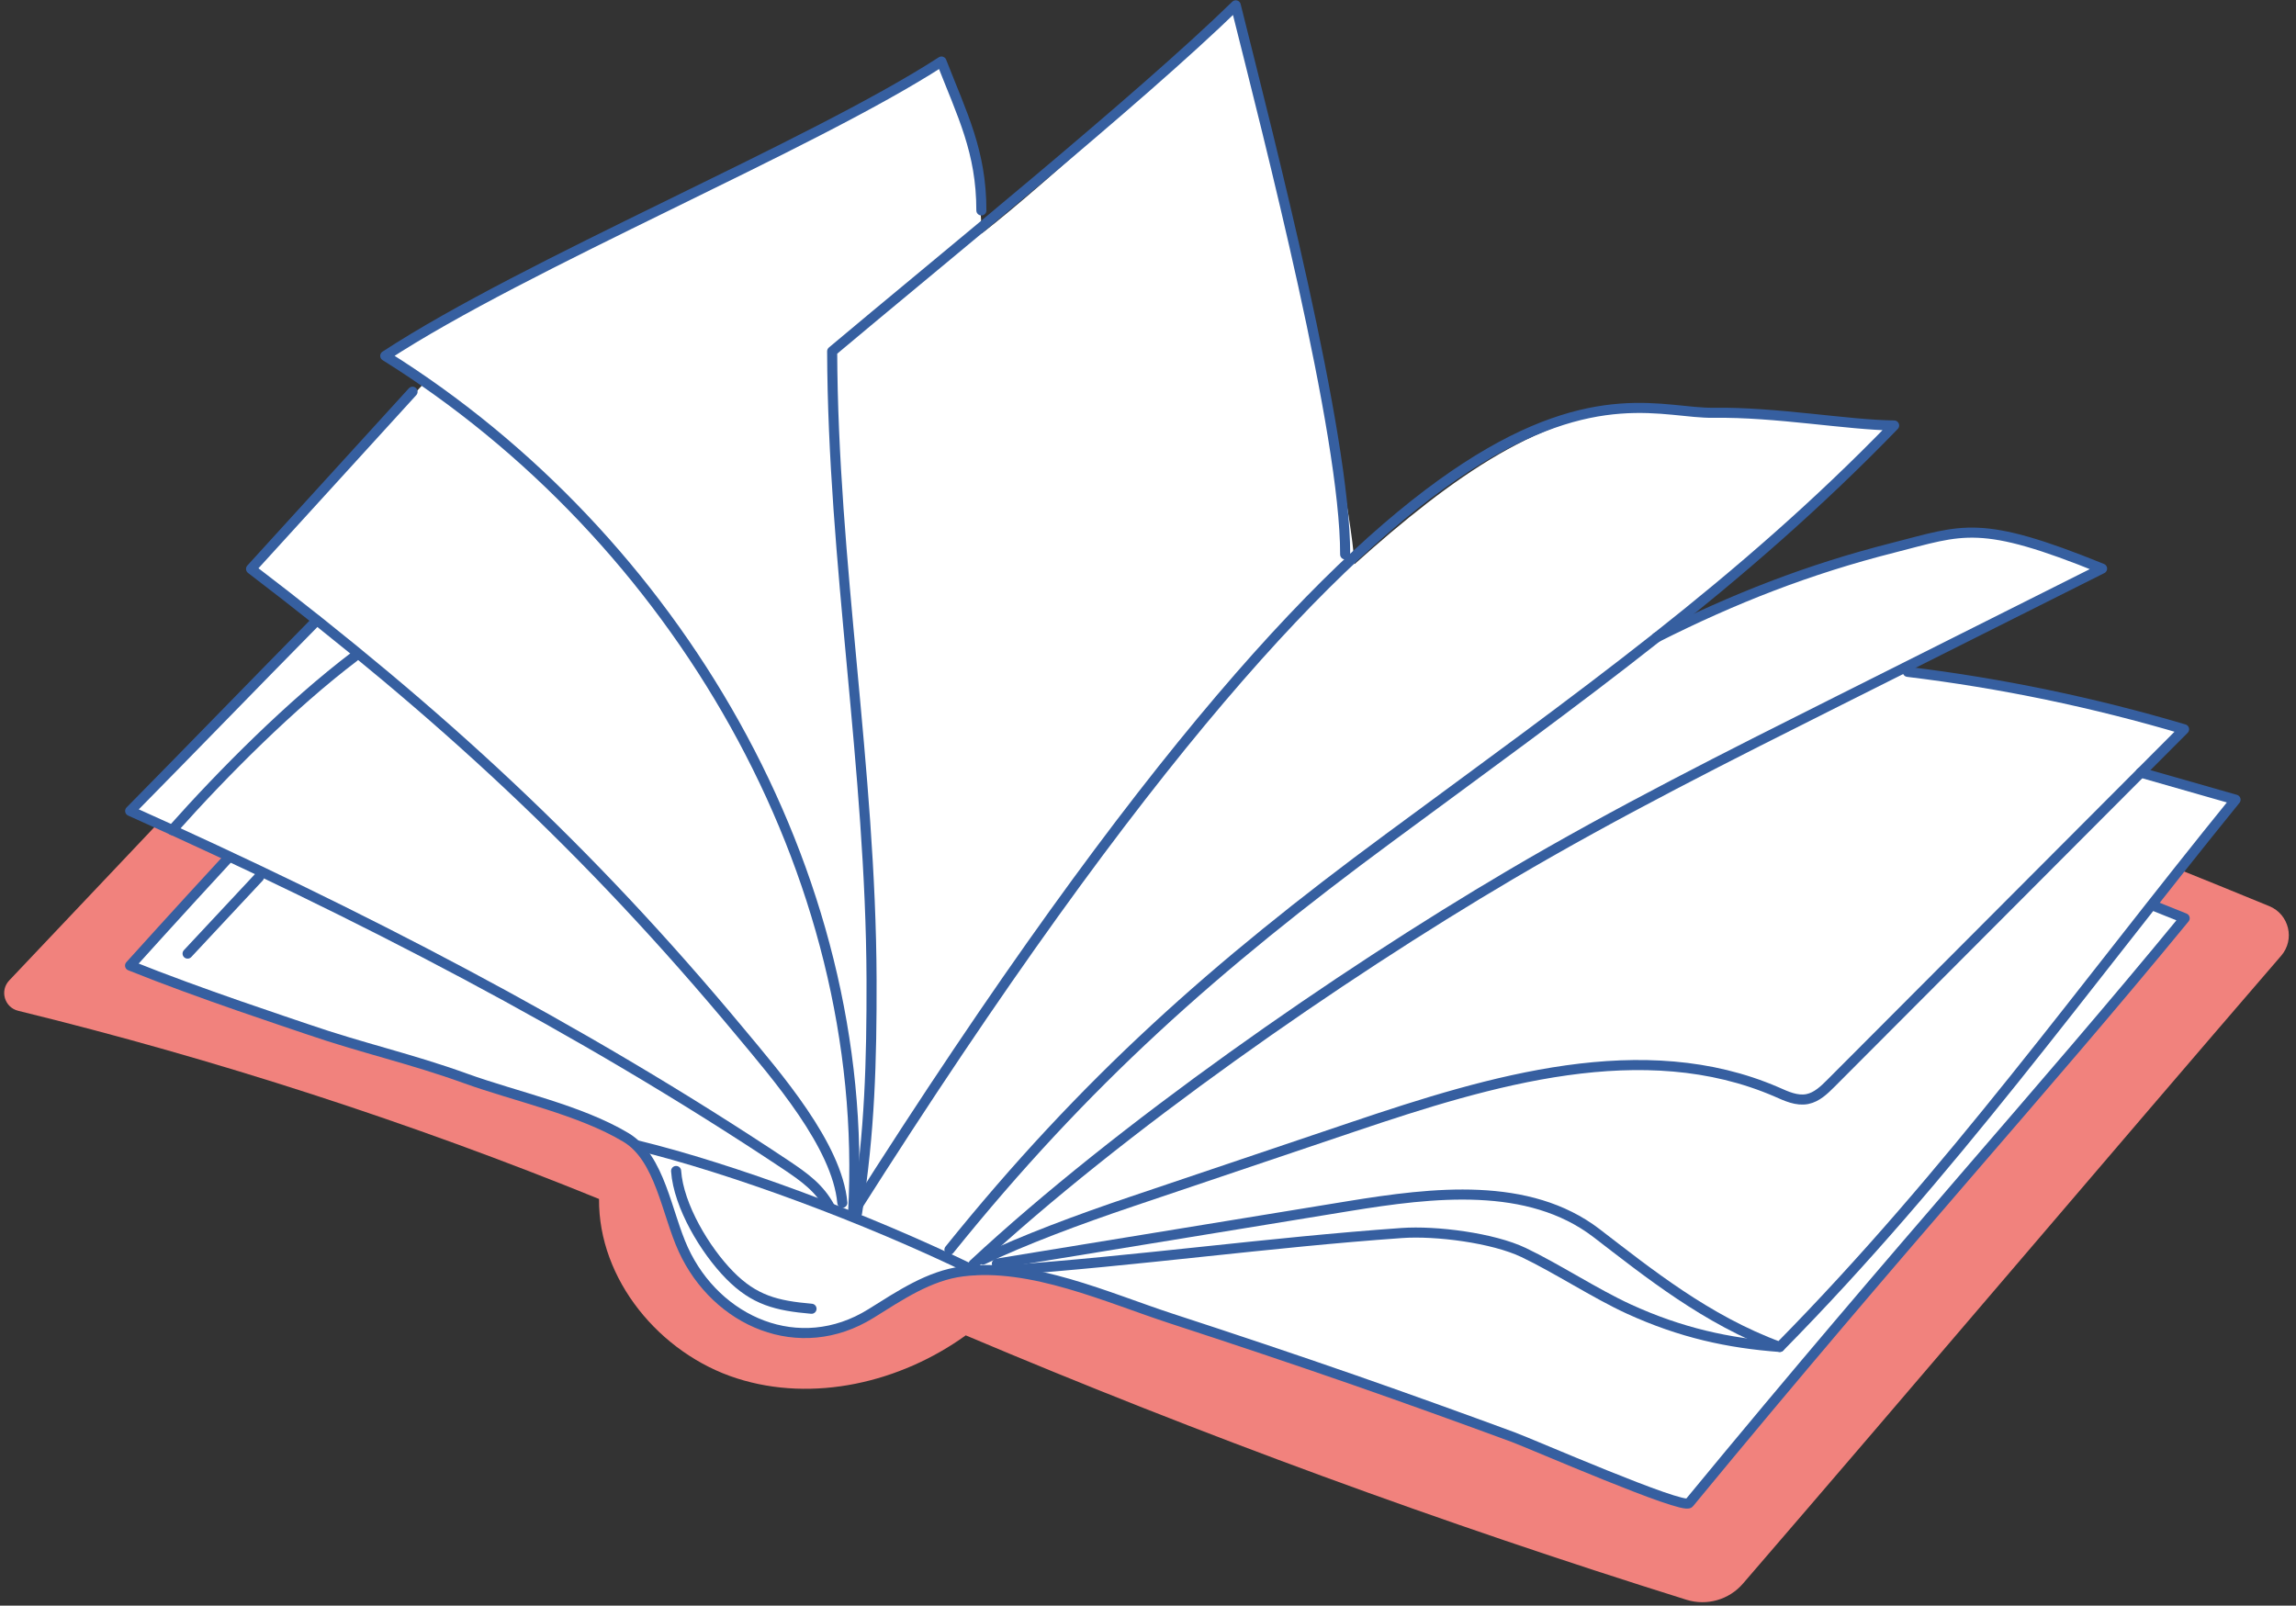 <?xml version="1.0" encoding="UTF-8" standalone="no"?><svg xmlns="http://www.w3.org/2000/svg" xmlns:xlink="http://www.w3.org/1999/xlink" fill="#000000" height="159.4" preserveAspectRatio="xMidYMid meet" version="1" viewBox="98.8 132.8 227.9 159.4" width="227.9" zoomAndPan="magnify"><rect x="98.8" y="132.8" width="227.9" height="159.4" fill="#333333" stroke="none"/><g id="change1_1"><path d="M100.61,233.15c19.64,4.81,38.92,11.06,57.65,18.68c-0.07,8,6.03,15.35,13.65,17.8 c7.62,2.45,16.26,0.42,22.75-4.26c23.4,9.9,47.29,18.66,71.54,26.25c2.02,0.63,4.22,0,5.6-1.6c16.75-19.41,36.61-42.84,53.43-62.34 c1.39-1.61,0.79-4.11-1.18-4.92c-52.8-21.74-106.86-39.66-160.17-57.08c-0.94-0.31-1.92-0.62-2.89-0.45 c-1.3,0.21-2.3,1.21-3.21,2.15c-15.65,16.18-21.49,24.46-37.13,40.64l-20.93,22.11C98.75,231.15,99.25,232.82,100.61,233.15z" fill="#f1827d"/></g><g id="change2_1"><path d="M185.24,263.21c-7.11,4.42-15.32,0.81-18.61-6.35c-1.66-3.6-2.29-9.1-5.7-11.14 c-4.56-2.73-10.92-4.05-15.93-5.86c-5.44-1.97-10.27-3.01-15.74-4.9c-1.64-0.57-10.66-3.52-17.55-6.3 c16.32-18.09,33.64-36.16,49.97-54.26c0.9-1,1.91-2.06,3.25-2.23c-0.15,0.15,0.63-0.66,0.48-0.51 c30.61,10.99,103.7,33.38,150.24,52.3c-14.65,17.84-27.36,31.56-49.19,58.06c-0.57,0.7-15.7-5.9-17.47-6.55 c-5.24-1.93-10.49-3.82-15.76-5.66c-6.04-2.1-12.1-4.13-18.17-6.11c-6.34-2.07-13.9-5.55-20.72-4.68 C191.02,259.44,188.13,261.41,185.24,263.21z" fill="#ffffff" stroke="#365fa0" stroke-linecap="round" stroke-linejoin="round" stroke-miterlimit="10"/></g><g id="change2_2"><path d="M275.46,266.52c-4.17-0.51-10.64-1.78-14.99-3.77c-3.35-1.53-7.1-4.01-10.42-5.6 c-3.05-1.46-8.72-2.17-12.09-1.94c-13.21,0.93-24.3,2.79-37.51,3.72l-4.07-1.09l1.38,0.41l-4.71-1.39l-11.62-4.19 c-1.06-1.56-3.78-3.66-4.61-4.22c-20.6-13.72-42.52-25-65.1-35.14c6.53-6.62,12.05-12.37,18.53-18.95 c-2.12-1.69-4.29-3.38-6.52-5.08c5.34-5.86,12.24-13.03,17.58-18.89c0.14,0.07-2.42-1.28-4.26-2.25 c14.01-9.17,42.3-20.86,55.21-29.22c2.06,5.29,3.96,11.23,3.96,17.08l0,0c6.59-5.1,19.89-17.43,25.26-22.65 c2.94,14.72,11.07,45.02,11.77,55.46c9.72-8.71,18.89-15.25,28.67-15.37c5.7-0.06,18.28,0.79,24.91,1.6 c-7.06,7.29-14.31,13.63-21.95,19.75c6.96-3.23,14.46-5.72,21.85-7.6c7.01-1.78,8.55-2.88,20.74,2.07 c-6.68,3.35-13.37,6.71-20.05,10.06c6.2,1.23,21.54,4.08,28.19,5.88c-1.43,1.43-2.86,2.87-4.29,4.3c3.13,0.89,6.27,1.79,9.4,2.68 C305.37,231.06,292.52,249.2,275.46,266.52" fill="#ffffff"/></g><g fill="none" stroke="#365fa0" stroke-linecap="round" stroke-linejoin="round" stroke-miterlimit="10"><path d="M181.18,252.67c-1.04-1.94-2.53-2.99-4.36-4.22c-20.6-13.72-42.52-25-65.1-35.14 c6.68-6.78,11.85-12.14,18.53-18.92"/><path d="M182.41,252.21c-0.51-5.7-6.55-12.63-10.21-17.03c-15.11-18.16-29.7-31.56-48.48-45.9 c5.34-5.86,10.69-11.73,16.03-17.59"/><path d="M183.48,253.2c1.87-33.84-17.69-67.12-46.44-85.07c14.01-9.17,42.3-20.86,55.21-29.22 c2.06,5.29,3.96,8.93,3.96,14.78"/><path d="M183.87,253.22c1.26-7.97,1.46-15.1,1.44-23.17c-0.07-20.91-3.84-41.46-3.91-62.37 c10.22-8.6,30.5-25.02,40.06-34.35c3.32,13.3,10.89,42.55,10.86,54.51"/><path d="M183.48,253.2c58.03-91.59,75.74-79.28,85.41-79.42c6.2-0.09,13.29,1.21,17.92,1.26 c-15.15,15.66-31.17,26.94-50.14,40.95c-17.27,12.74-30.17,24.17-43.63,40.88"/><path d="M263.23,196.08c7.69-3.88,15.12-6.78,23.48-8.9c7.01-1.78,8.55-2.88,20.74,2.07 c-8.66,4.34-17.31,8.68-25.97,13.03c-11.05,5.54-22.11,11.09-32.76,17.37c-17.04,10.04-38.81,25.2-53.29,38.66"/><path d="M288.16,199.5c9.28,1.13,18.47,3.04,27.43,5.7c-11.68,11.71-23.36,23.42-35.04,35.13 c-0.68,0.68-1.41,1.39-2.35,1.58c-1.05,0.21-2.09-0.28-3.06-0.71c-13.2-5.71-28.35-1.15-41.98,3.45 c-8.07,2.72-13.91,4.69-21.98,7.42c-5.4,1.82-10.94,3.9-14.8,5.77"/><path d="M311.29,209.5c3.14,0.9,6.27,1.79,9.41,2.69c-15.32,18.87-28.18,37.01-45.24,54.33 c-7.28-2.67-13.13-7.42-18.19-11.3c-6.75-5.17-16.21-4.05-24.6-2.68c-11.64,1.9-23.28,3.81-34.92,5.71"/><path d="M198.42,258.92c13.21-0.93,26.32-2.78,39.53-3.71c3.37-0.24,9.04,0.48,12.09,1.94 c3.33,1.59,7.07,4.06,10.42,5.6c5.2,2.38,9.9,3.39,14.99,3.77"/></g><path d="M162.05,246.51c9.34,2.28,22.58,7.15,33.39,12.41" fill="none" stroke="#365fa0" stroke-linecap="round" stroke-linejoin="round" stroke-miterlimit="10"/><path d="M117.42,227.47c2.36-2.53,4.72-5.06,7.09-7.59" fill="none" stroke="#365fa0" stroke-linecap="round" stroke-linejoin="round" stroke-miterlimit="10"/><path d="M115.89,215.21c5.07-5.7,11.81-12.46,18.07-17.21" fill="none" stroke="#365fa0" stroke-linecap="round" stroke-linejoin="round" stroke-miterlimit="10"/><path d="M165.91,249.05c0.24,3.47,2.88,7.87,5.32,10.35s4.65,3.03,8.12,3.33" fill="none" stroke="#365fa0" stroke-linecap="round" stroke-linejoin="round" stroke-miterlimit="10"/></svg>